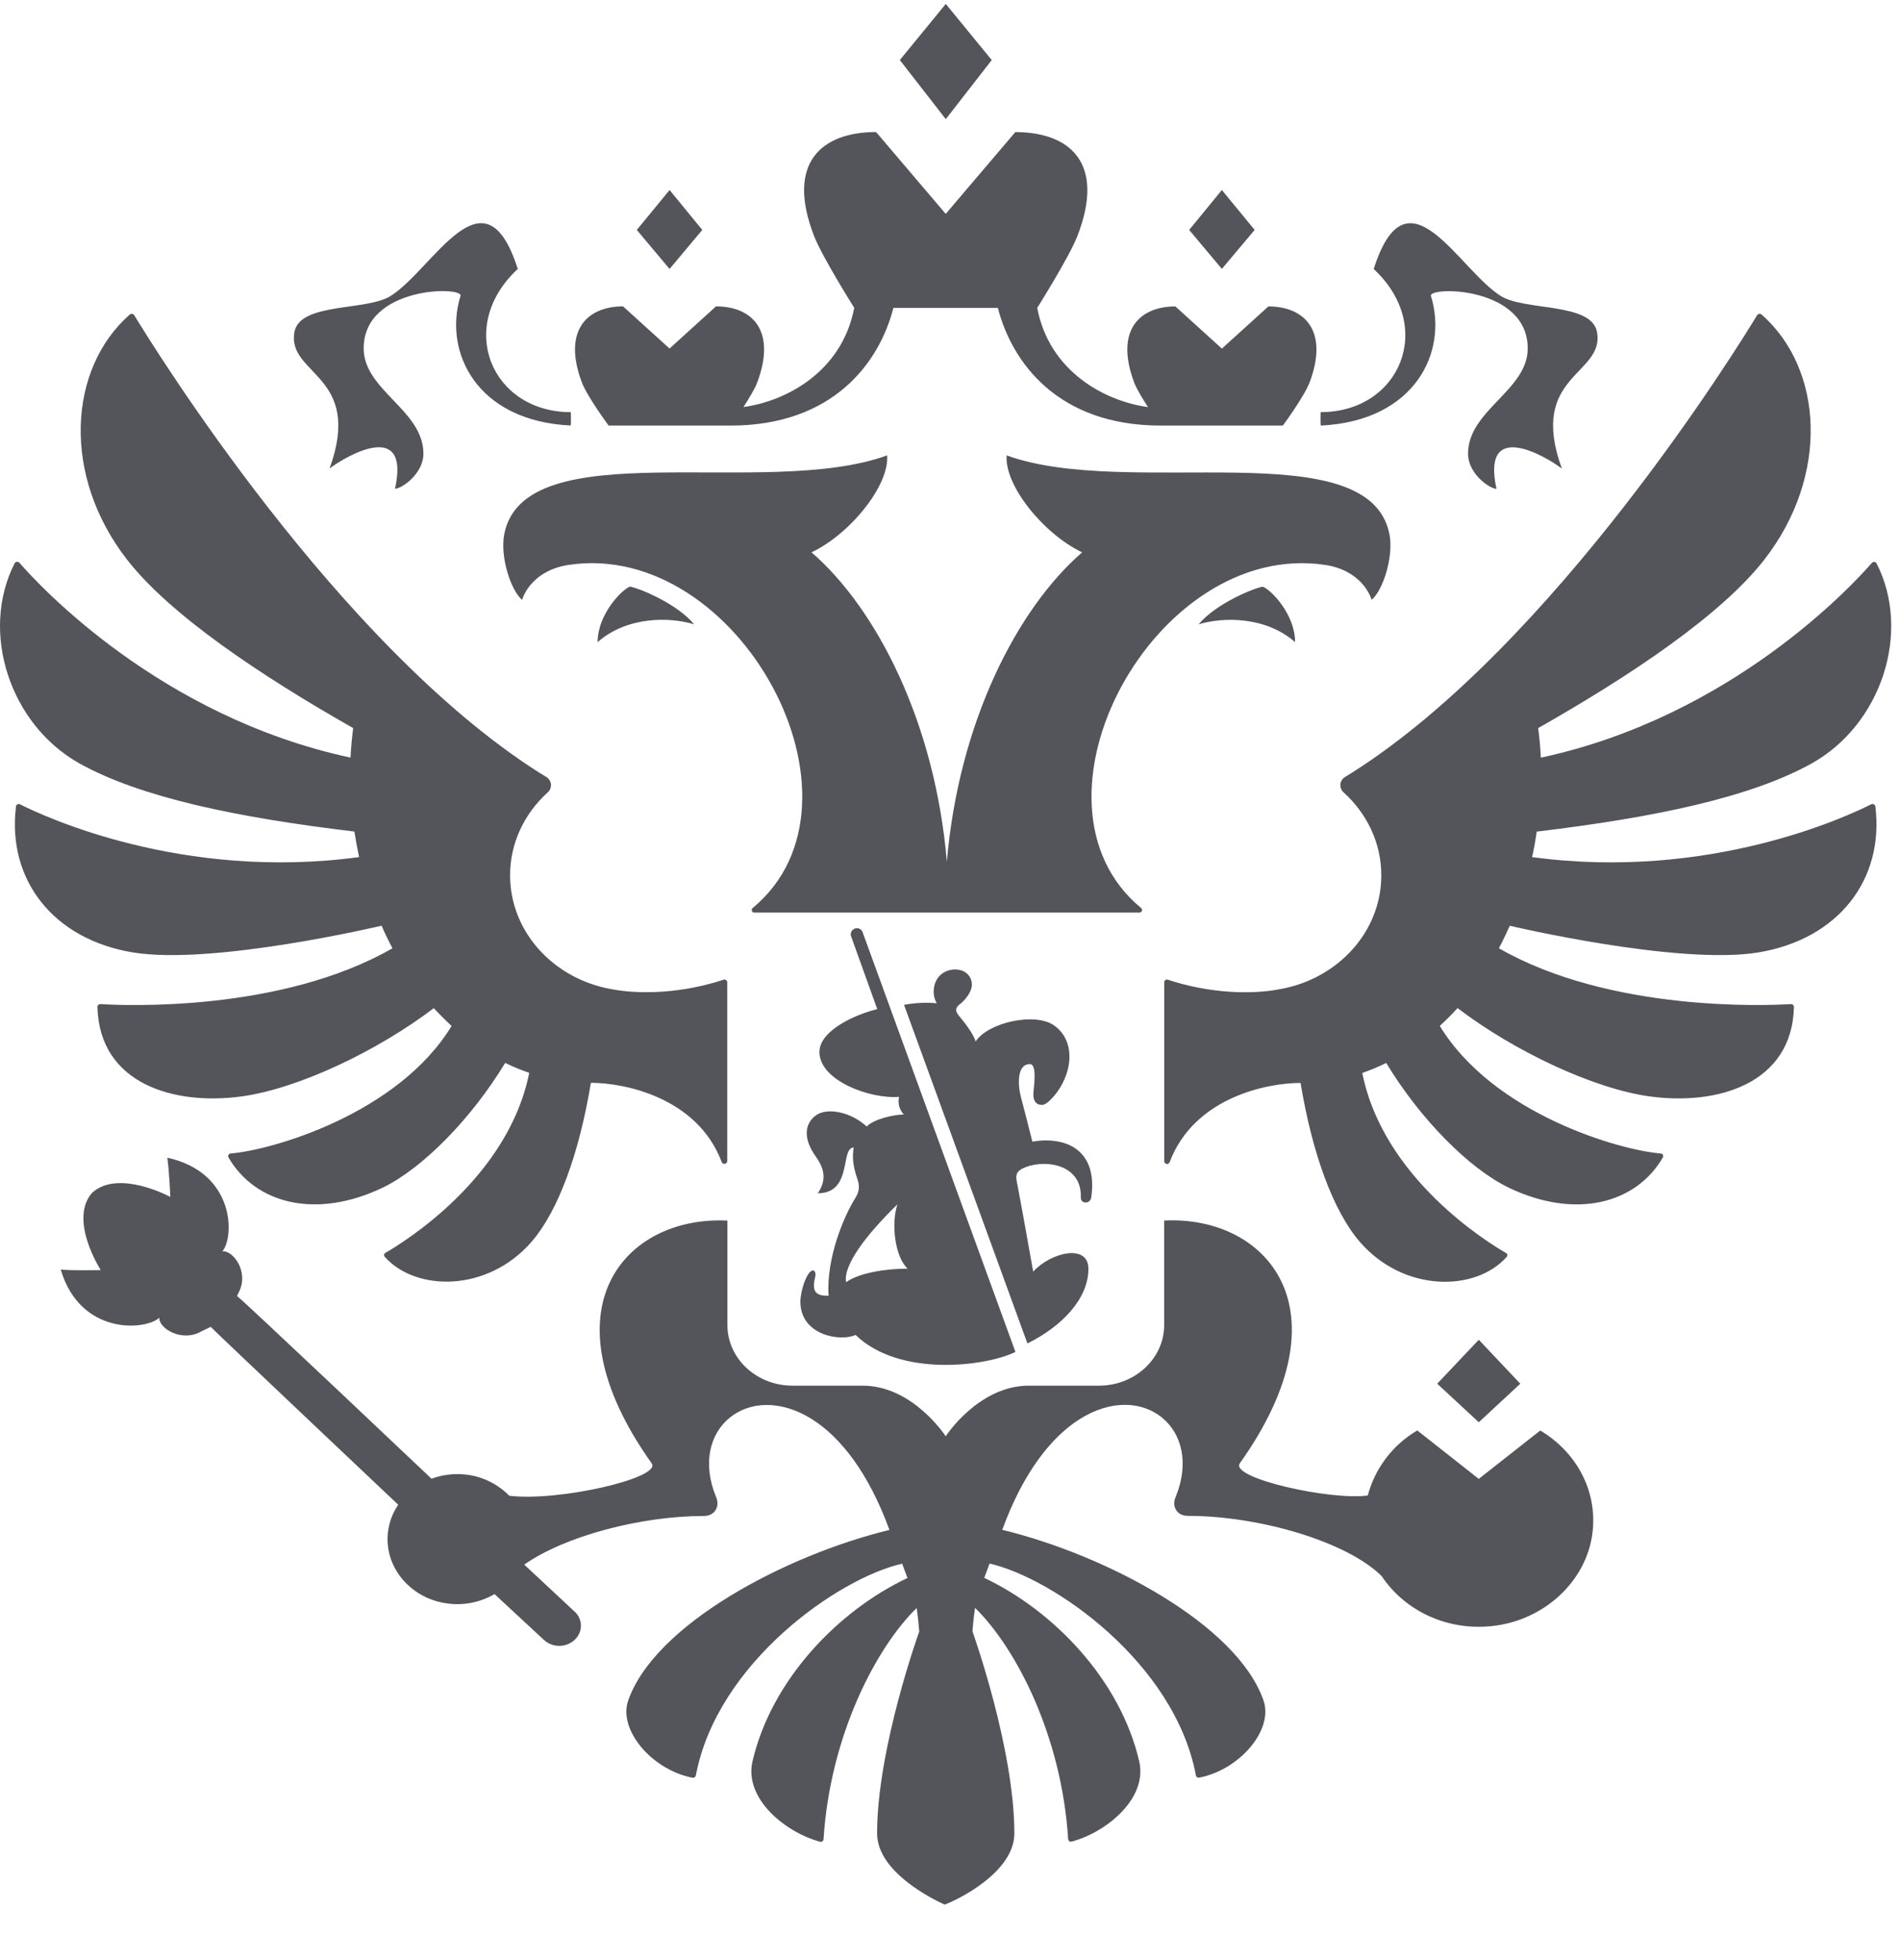 <svg width="32" height="33" viewBox="0 0 32 33" fill="none" xmlns="http://www.w3.org/2000/svg">
<path d="M21.812 10.811C21.315 10.375 20.599 10.385 20.188 10.511C20.457 10.181 21.084 9.91 21.268 9.877C21.409 9.93 21.812 10.344 21.812 10.811ZM23.403 9.004C23.075 7.252 19.004 8.412 16.954 7.667C16.914 8.178 17.585 8.996 18.226 9.299C17.129 10.25 16.146 12.167 15.947 14.509C15.749 12.167 14.765 10.249 13.668 9.299C14.31 8.996 14.981 8.178 14.941 7.667C12.891 8.411 8.82 7.25 8.491 9.002C8.422 9.373 8.601 9.938 8.793 10.099C8.828 9.981 9.008 9.597 9.575 9.511C12.444 9.078 14.838 13.498 12.677 15.287C12.67 15.293 12.664 15.3 12.662 15.309C12.659 15.318 12.66 15.328 12.663 15.337C12.667 15.345 12.673 15.353 12.681 15.357C12.689 15.363 12.698 15.365 12.707 15.364H19.188C19.197 15.365 19.206 15.363 19.214 15.357C19.222 15.353 19.228 15.345 19.232 15.337C19.235 15.328 19.236 15.318 19.233 15.309C19.231 15.3 19.226 15.293 19.218 15.287C17.056 13.499 19.451 9.079 22.319 9.511C22.887 9.597 23.066 9.981 23.101 10.099C23.294 9.937 23.472 9.371 23.403 9.002V9.004ZM24.1 4.984C24.049 4.818 25.73 4.814 25.73 5.867C25.73 6.572 24.725 6.906 24.725 7.638C24.725 7.979 25.091 8.23 25.204 8.23C24.946 7.054 26.016 7.669 26.305 7.889C25.73 6.308 27.025 6.318 26.898 5.594C26.809 5.087 25.684 5.239 25.277 4.984C24.554 4.529 23.7 2.759 23.136 4.529C24.186 5.504 23.575 6.939 22.242 6.939C22.242 6.939 22.235 7.149 22.247 7.165C23.837 7.087 24.391 5.919 24.1 4.983V4.984ZM5.55 7.888C5.841 7.668 6.911 7.053 6.653 8.228C6.765 8.228 7.131 7.978 7.131 7.637C7.131 6.905 6.125 6.572 6.125 5.865C6.125 4.813 7.807 4.817 7.756 4.982C7.465 5.918 8.02 7.087 9.61 7.164C9.621 7.148 9.614 6.939 9.614 6.939C8.281 6.939 7.67 5.503 8.72 4.528C8.157 2.759 7.302 4.528 6.579 4.983C6.172 5.24 5.047 5.087 4.958 5.593C4.832 6.318 6.125 6.308 5.55 7.889V7.888ZM10.065 10.811C10.563 10.374 11.28 10.384 11.69 10.511C11.422 10.18 10.794 9.909 10.61 9.876C10.469 9.929 10.065 10.344 10.065 10.812L10.065 10.811ZM16.703 1.011L15.929 0.066L15.155 1.011L15.929 2.006L16.703 1.011ZM21.131 3.871L20.579 3.199L20.028 3.871L20.579 4.527L21.131 3.871V3.871ZM25.605 23.296L24.906 22.556L24.206 23.296L24.906 23.945L25.605 23.296ZM11.828 3.871L11.277 3.199L10.725 3.871L11.277 4.528L11.828 3.871ZM10.247 7.165H12.304C14.033 7.165 14.812 6.103 15.047 5.183H16.806C17.042 6.103 17.819 7.165 19.549 7.165H21.606C21.606 7.165 21.966 6.677 22.058 6.435C22.383 5.564 21.968 5.159 21.362 5.159L20.579 5.869L19.796 5.159C19.19 5.159 18.775 5.565 19.1 6.435C19.141 6.546 19.241 6.709 19.335 6.854C18.605 6.754 17.673 6.254 17.469 5.184C17.469 5.184 18.008 4.327 18.143 3.98C18.63 2.733 18.008 2.224 17.1 2.224L15.928 3.601L14.755 2.223C13.847 2.223 13.226 2.732 13.713 3.979C13.848 4.326 14.387 5.183 14.387 5.183C14.182 6.253 13.251 6.753 12.521 6.853C12.615 6.709 12.714 6.546 12.755 6.434C13.08 5.562 12.666 5.158 12.059 5.158L11.277 5.868L10.493 5.158C9.887 5.158 9.473 5.564 9.798 6.434C9.888 6.675 10.249 7.163 10.249 7.163L10.247 7.165ZM31.515 13.541C31.118 13.742 28.788 14.834 25.804 14.43C25.836 14.288 25.861 14.145 25.882 14.001C27.868 13.763 29.482 13.426 30.511 12.854C31.684 12.201 32.197 10.643 31.605 9.484C31.601 9.478 31.596 9.472 31.59 9.468C31.584 9.464 31.577 9.462 31.569 9.461C31.562 9.46 31.555 9.46 31.548 9.463C31.541 9.465 31.534 9.469 31.529 9.474C31.205 9.847 29.165 12.066 25.951 12.756C25.943 12.589 25.928 12.423 25.906 12.258C27.466 11.373 28.99 10.354 29.716 9.421C30.813 8.01 30.712 6.212 29.668 5.295C29.663 5.291 29.656 5.287 29.65 5.285C29.643 5.283 29.636 5.283 29.629 5.284C29.622 5.285 29.615 5.287 29.609 5.291C29.603 5.295 29.598 5.3 29.594 5.306C29.264 5.85 26.174 10.846 22.78 13.003C22.738 13.029 22.697 13.055 22.655 13.08C22.633 13.093 22.614 13.111 22.6 13.133C22.586 13.154 22.578 13.179 22.575 13.204C22.573 13.23 22.577 13.255 22.586 13.279C22.596 13.303 22.61 13.324 22.63 13.341C23.021 13.696 23.264 14.189 23.264 14.737C23.264 15.689 22.53 16.481 21.559 16.653C21.066 16.75 20.354 16.721 19.671 16.495C19.664 16.492 19.656 16.491 19.649 16.492C19.642 16.493 19.635 16.495 19.629 16.5C19.622 16.503 19.617 16.509 19.614 16.515C19.61 16.522 19.608 16.529 19.608 16.536V19.552C19.609 19.563 19.613 19.573 19.62 19.581C19.628 19.589 19.637 19.594 19.648 19.596C19.659 19.598 19.669 19.596 19.679 19.59C19.688 19.585 19.695 19.577 19.699 19.567C20.115 18.465 21.359 18.232 21.904 18.232C22.099 19.408 22.449 20.383 22.904 20.91C23.644 21.762 24.852 21.751 25.376 21.161C25.38 21.156 25.383 21.151 25.385 21.144C25.387 21.138 25.387 21.132 25.386 21.125C25.385 21.119 25.382 21.113 25.379 21.108C25.375 21.102 25.37 21.098 25.364 21.095C25.056 20.918 23.295 19.837 22.944 18.064C23.082 18.017 23.216 17.96 23.347 17.896C23.915 18.837 24.743 19.674 25.409 19.995C26.528 20.532 27.553 20.27 28.007 19.485C28.011 19.478 28.012 19.471 28.012 19.463C28.012 19.456 28.01 19.448 28.006 19.442C28.003 19.436 27.997 19.43 27.991 19.426C27.985 19.422 27.977 19.42 27.97 19.42C27.278 19.365 25.153 18.756 24.249 17.272C24.352 17.177 24.453 17.079 24.548 16.972C25.495 17.693 26.833 18.33 27.791 18.46C28.912 18.613 30.183 18.255 30.214 16.951C30.214 16.945 30.212 16.938 30.21 16.933C30.207 16.927 30.203 16.922 30.198 16.917C30.194 16.913 30.188 16.91 30.182 16.908C30.176 16.906 30.17 16.905 30.163 16.905C29.765 16.929 27.126 17.044 25.245 15.965C25.31 15.841 25.37 15.714 25.428 15.586C25.428 15.586 28.27 16.257 29.615 16.035C30.953 15.814 31.737 14.817 31.585 13.576C31.584 13.569 31.581 13.562 31.576 13.556C31.572 13.55 31.566 13.545 31.559 13.541C31.553 13.538 31.545 13.536 31.538 13.536C31.53 13.536 31.523 13.538 31.516 13.541H31.515ZM6.427 15.586C6.483 15.715 6.544 15.841 6.61 15.965C4.73 17.044 2.092 16.93 1.692 16.905C1.685 16.905 1.679 16.906 1.673 16.908C1.667 16.91 1.661 16.913 1.656 16.918C1.652 16.922 1.648 16.927 1.645 16.933C1.642 16.939 1.641 16.945 1.641 16.952C1.673 18.255 2.942 18.613 4.063 18.46C5.021 18.331 6.36 17.693 7.306 16.973C7.403 17.078 7.502 17.177 7.606 17.273C6.701 18.757 4.576 19.365 3.884 19.42C3.877 19.42 3.87 19.423 3.864 19.427C3.857 19.43 3.852 19.436 3.848 19.442C3.845 19.449 3.843 19.456 3.842 19.463C3.842 19.471 3.844 19.478 3.847 19.485C4.302 20.27 5.326 20.531 6.446 19.995C7.112 19.674 7.939 18.836 8.508 17.895C8.639 17.959 8.774 18.015 8.913 18.062C8.56 19.834 6.799 20.916 6.491 21.093C6.485 21.096 6.48 21.1 6.477 21.105C6.473 21.11 6.47 21.116 6.469 21.123C6.468 21.129 6.468 21.136 6.47 21.142C6.472 21.148 6.475 21.154 6.479 21.159C7.003 21.748 8.212 21.76 8.952 20.907C9.407 20.383 9.756 19.408 9.952 18.23C10.497 18.23 11.741 18.465 12.156 19.566C12.161 19.576 12.168 19.584 12.177 19.589C12.187 19.594 12.197 19.596 12.208 19.594C12.218 19.593 12.228 19.587 12.235 19.58C12.243 19.572 12.247 19.562 12.248 19.552V16.536C12.248 16.529 12.246 16.521 12.242 16.515C12.238 16.508 12.233 16.503 12.227 16.499C12.22 16.495 12.213 16.492 12.206 16.491C12.198 16.491 12.191 16.492 12.184 16.495C11.5 16.721 10.788 16.748 10.296 16.653C9.325 16.481 8.591 15.689 8.591 14.737C8.591 14.188 8.834 13.695 9.225 13.34C9.244 13.324 9.259 13.303 9.268 13.279C9.277 13.255 9.281 13.23 9.279 13.204C9.276 13.179 9.268 13.154 9.254 13.133C9.241 13.111 9.222 13.093 9.2 13.08C9.158 13.055 9.116 13.029 9.074 13.003C5.683 10.847 2.594 5.855 2.261 5.307C2.257 5.301 2.252 5.296 2.245 5.292C2.239 5.288 2.233 5.285 2.225 5.284C2.218 5.283 2.211 5.284 2.204 5.286C2.197 5.288 2.191 5.291 2.185 5.296C1.143 6.213 1.042 8.011 2.139 9.421C2.864 10.353 4.388 11.373 5.948 12.258C5.927 12.423 5.912 12.589 5.903 12.755C2.692 12.066 0.654 9.851 0.327 9.475C0.322 9.469 0.315 9.465 0.308 9.462C0.3 9.459 0.292 9.458 0.284 9.459C0.276 9.46 0.269 9.463 0.262 9.467C0.256 9.471 0.25 9.477 0.246 9.484C-0.344 10.644 0.169 12.201 1.34 12.854C2.369 13.426 3.983 13.763 5.969 14C5.991 14.145 6.017 14.288 6.048 14.43C3.067 14.833 0.739 13.744 0.338 13.542C0.332 13.538 0.324 13.536 0.317 13.536C0.309 13.536 0.301 13.538 0.295 13.541C0.288 13.545 0.282 13.55 0.278 13.556C0.273 13.562 0.27 13.569 0.269 13.577C0.118 14.818 0.901 15.814 2.237 16.035C3.583 16.257 6.424 15.586 6.424 15.586L6.427 15.586ZM24.905 24.898L23.87 24.083C23.459 24.324 23.159 24.717 23.036 25.178C22.413 25.265 20.715 24.887 20.88 24.638C22.741 22.021 21.318 20.462 19.607 20.549V22.308C19.607 22.872 19.115 23.329 18.508 23.329H17.327C16.479 23.329 15.928 24.181 15.928 24.181C15.928 24.181 15.376 23.329 14.529 23.329H13.348C12.741 23.329 12.251 22.872 12.251 22.308V20.55C10.54 20.463 9.116 22.022 10.977 24.639C11.141 24.886 9.396 25.284 8.577 25.182C8.463 25.066 8.327 24.974 8.177 24.911C8.026 24.848 7.865 24.817 7.702 24.818C7.554 24.818 7.407 24.844 7.268 24.896C7.268 24.896 4.052 21.85 3.993 21.821L4.02 21.759C4.202 21.416 3.923 21.043 3.745 21.069C3.951 20.822 3.96 19.741 2.818 19.491C2.85 19.708 2.869 20.151 2.869 20.151C2.869 20.151 1.987 19.674 1.546 20.087C1.156 20.548 1.697 21.383 1.697 21.383C1.697 21.383 1.245 21.394 1.023 21.375C1.35 22.481 2.446 22.403 2.684 22.185C2.668 22.36 3.065 22.611 3.401 22.41L3.549 22.339C3.575 22.374 6.707 25.334 6.707 25.334C6.556 25.554 6.497 25.825 6.542 26.089C6.617 26.525 6.98 26.887 7.446 26.981C7.748 27.044 8.063 26.993 8.329 26.838L9.159 27.608C9.197 27.643 9.242 27.671 9.291 27.688C9.34 27.705 9.392 27.712 9.444 27.709C9.647 27.695 9.799 27.531 9.783 27.342C9.775 27.26 9.736 27.183 9.673 27.129C9.66 27.114 8.829 26.342 8.829 26.342C9.514 25.861 10.793 25.523 11.853 25.523C12.039 25.523 12.127 25.365 12.063 25.21C11.582 24.055 12.615 23.218 13.684 23.899C14.15 24.196 14.624 24.782 14.98 25.758C13.227 26.183 11.025 27.352 10.58 28.63C10.409 29.122 10.975 29.795 11.663 29.93C11.675 29.932 11.688 29.93 11.698 29.923C11.709 29.916 11.716 29.906 11.719 29.894C12.078 27.988 14.128 26.567 15.194 26.326L15.284 26.567C14.123 27.115 12.996 28.274 12.674 29.652C12.527 30.283 13.23 30.851 13.811 31.007C13.817 31.009 13.824 31.01 13.831 31.009C13.838 31.007 13.845 31.005 13.85 31.001C13.856 30.997 13.861 30.992 13.864 30.986C13.868 30.98 13.87 30.973 13.87 30.966C13.981 29.224 14.75 27.745 15.439 27.072C15.458 27.204 15.472 27.336 15.482 27.468C15.482 27.468 14.772 29.432 14.772 30.867C14.772 31.534 15.764 32 15.91 32.066C16.093 32.001 17.084 31.534 17.084 30.867C17.084 29.433 16.379 27.467 16.379 27.467C16.388 27.334 16.402 27.202 16.422 27.07C17.11 27.743 17.88 29.221 17.99 30.964C17.991 30.971 17.993 30.977 17.996 30.983C18 30.989 18.004 30.995 18.01 30.999C18.016 31.003 18.022 31.005 18.029 31.006C18.036 31.008 18.043 31.007 18.049 31.005C18.63 30.85 19.334 30.281 19.186 29.65C18.864 28.273 17.738 27.114 16.577 26.565C16.63 26.421 16.612 26.468 16.666 26.324C17.733 26.566 19.782 27.986 20.142 29.892C20.144 29.904 20.151 29.915 20.162 29.921C20.167 29.925 20.173 29.927 20.179 29.928C20.185 29.929 20.191 29.929 20.198 29.928C20.885 29.793 21.452 29.121 21.28 28.628C20.835 27.351 18.634 26.181 16.88 25.756C17.237 24.78 17.711 24.194 18.177 23.897C19.245 23.216 20.278 24.053 19.798 25.208C19.733 25.363 19.82 25.521 20.007 25.521C21.207 25.521 22.685 25.954 23.27 26.535C23.644 27.096 24.335 27.455 25.114 27.378C25.999 27.291 26.721 26.626 26.821 25.804C26.908 25.083 26.535 24.436 25.941 24.084L24.906 24.898H24.905ZM17.275 19.649C17.644 19.512 18.222 19.623 18.203 20.156C18.198 20.276 18.367 20.276 18.38 20.153C18.49 19.356 17.951 19.126 17.387 19.22C17.317 18.945 17.258 18.706 17.194 18.468C17.142 18.274 17.122 17.915 17.345 17.915C17.465 17.915 17.417 18.251 17.405 18.395C17.395 18.522 17.441 18.599 17.544 18.603C17.609 18.605 17.688 18.523 17.738 18.469C18.06 18.104 18.136 17.539 17.757 17.267C17.441 17.038 16.649 17.208 16.431 17.534C16.399 17.411 16.241 17.209 16.166 17.12C16.09 17.032 16.074 16.975 16.175 16.899C16.223 16.863 16.369 16.72 16.369 16.571C16.369 16.483 16.301 16.322 16.085 16.322C15.914 16.322 15.725 16.439 15.725 16.703C15.725 16.769 15.743 16.834 15.777 16.891C15.593 16.874 15.408 16.883 15.226 16.918L17.304 22.618C17.896 22.325 18.331 21.86 18.331 21.361C18.331 20.936 17.705 21.078 17.401 21.409C17.305 20.87 17.217 20.372 17.122 19.877C17.096 19.74 17.165 19.691 17.275 19.651L17.275 19.649ZM14.339 15.777L14.775 16.99C14.402 17.079 13.801 17.351 13.801 17.712C13.801 18.192 14.65 18.505 15.142 18.467C15.13 18.52 15.131 18.574 15.145 18.626C15.159 18.677 15.185 18.725 15.222 18.764C15.044 18.764 14.706 18.847 14.597 18.966C14.336 18.723 13.928 18.635 13.735 18.783C13.541 18.931 13.534 19.184 13.738 19.469C13.879 19.666 13.931 19.861 13.773 20.09C14.365 20.09 14.147 19.32 14.379 19.32C14.349 19.469 14.368 19.642 14.435 19.834C14.48 19.961 14.48 20.051 14.403 20.174C14.212 20.479 13.914 21.181 13.955 21.816C13.761 21.816 13.662 21.767 13.729 21.502C13.754 21.403 13.693 21.332 13.612 21.454C13.523 21.588 13.48 21.818 13.48 21.916C13.48 22.481 14.153 22.593 14.41 22.475C15.152 23.194 16.613 23.003 17.102 22.761L14.533 15.708C14.53 15.694 14.524 15.68 14.515 15.668C14.506 15.656 14.495 15.647 14.482 15.64C14.469 15.633 14.455 15.628 14.44 15.627C14.425 15.626 14.411 15.628 14.397 15.633C14.383 15.638 14.37 15.646 14.36 15.656C14.349 15.666 14.341 15.678 14.336 15.692C14.33 15.705 14.328 15.72 14.328 15.735C14.329 15.749 14.333 15.764 14.339 15.777L14.339 15.777ZM14.25 21.587C14.197 21.297 14.601 20.777 15.114 20.277C15.005 20.603 15.073 21.166 15.288 21.359C14.915 21.359 14.472 21.429 14.25 21.587Z" fill="#53555B"/>
</svg>
